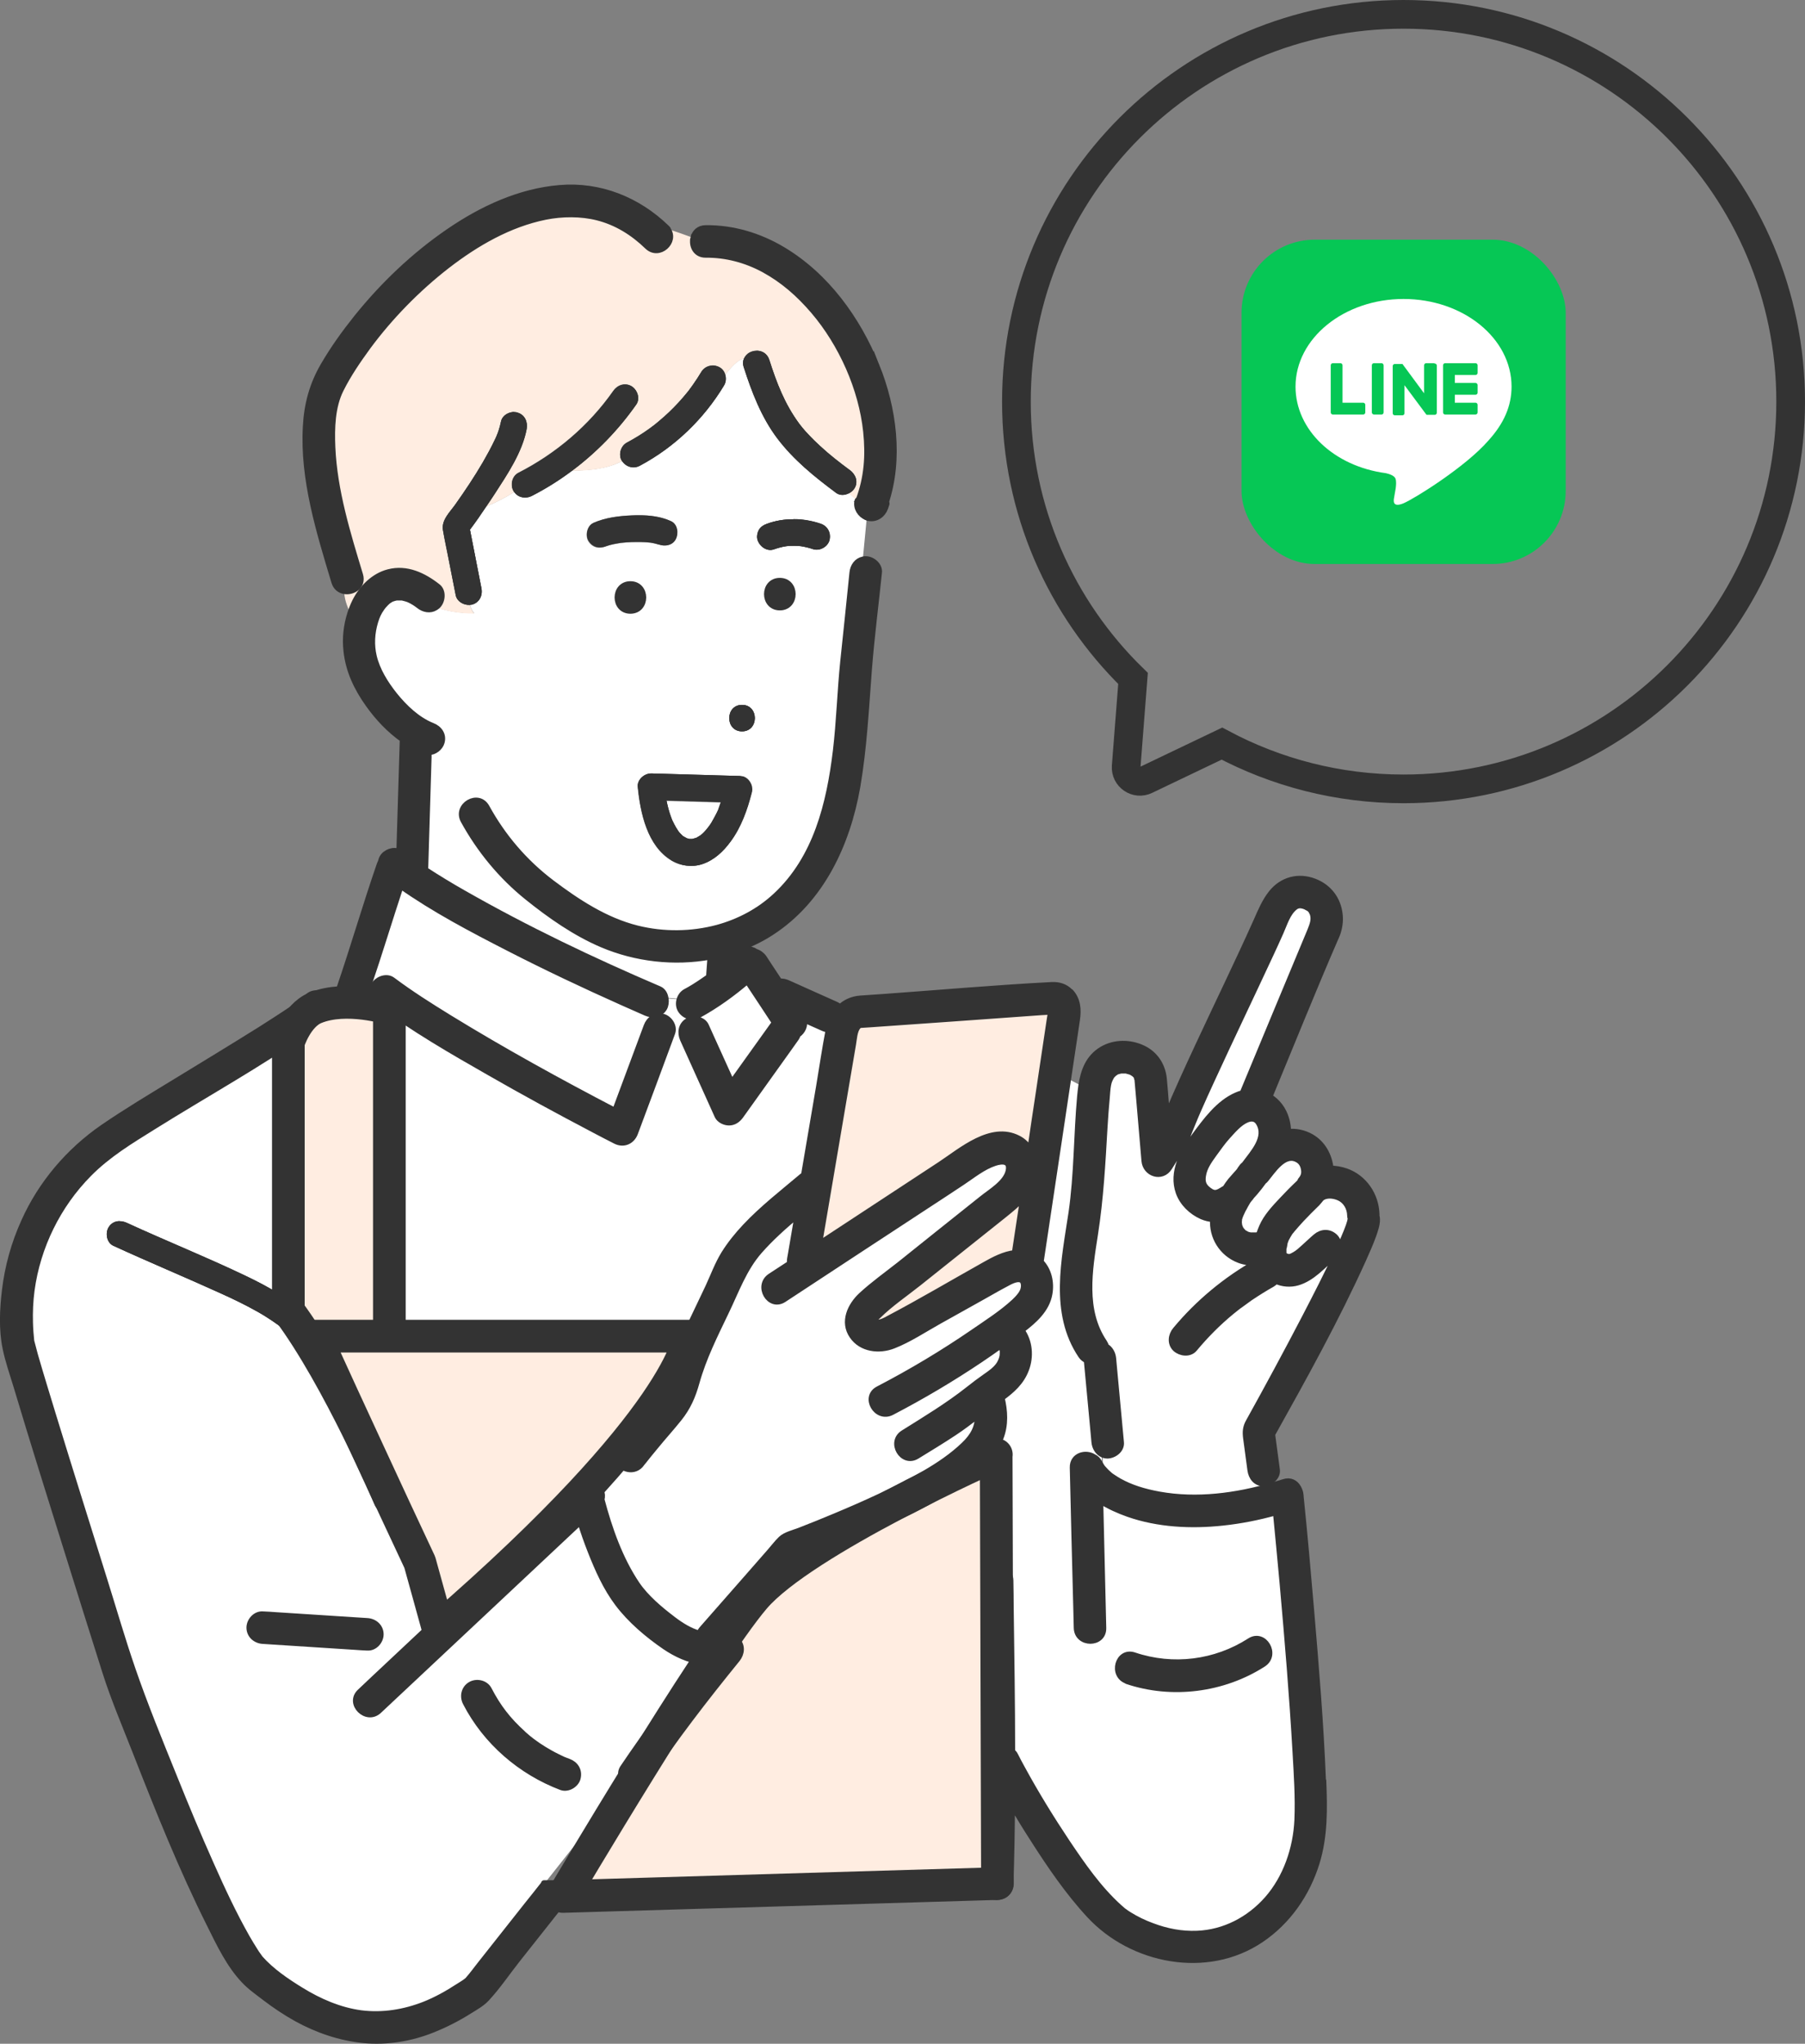 <?xml version="1.0" encoding="UTF-8"?> <svg xmlns="http://www.w3.org/2000/svg" id="_レイヤー_2" data-name="レイヤー 2" viewBox="0 0 113.3 128.24"><rect x="0" y="0" width="113.3" height="128.24" fill="#808080" stroke="none"/><defs><style> .cls-1 { fill: #2e2e2e; } .cls-1, .cls-2, .cls-3, .cls-4, .cls-5, .cls-6 { stroke-width: 0px; } .cls-7 { fill: none; stroke-width: 1.8px; } .cls-7, .cls-8 { stroke-miterlimit: 10; } .cls-7, .cls-8, .cls-9, .cls-10, .cls-11 { stroke: #333; } .cls-2, .cls-9 { fill: #ffede1; } .cls-3 { fill: #06c755; } .cls-8, .cls-4, .cls-10, .cls-11 { fill: #333; } .cls-8, .cls-11 { stroke-width: .38px; } .cls-5 { fill: #fff; } .cls-9 { stroke-width: 2.05px; } .cls-9, .cls-10, .cls-11 { stroke-linecap: round; stroke-linejoin: round; } .cls-10 { stroke-width: .51px; } .cls-6 { fill: #7ac6d6; } </style></defs><g id="about_img_01"><path class="cls-6" d="m80.88,78.87s.02,0,.04,0c0,0-.02,0-.04,0,0,0,0,0,0,0,0,0,0,0,0,0Z"></path><polygon class="cls-6" points="80.63 78.77 80.63 78.76 80.63 78.76 80.63 78.77"></polygon><path class="cls-6" d="m80.66,78.78s.04.03.03.01c0,0-.02-.01-.03-.02,0,0,0,0,0,0Z"></path><path class="cls-6" d="m80.62,78.75s0,0-.01,0c0,0,0,0,.02.01,0,0,0,0,0,0,0,0,0,0,0,0Z"></path><path class="cls-5" d="m41.84,50.23c.04.17.07.35.12.52.05.2.12.4.19.59.02.04.03.08.05.13t0,0c.04.08.08.16.12.24.07.14.15.28.24.41.01.02.03.04.04.06.04.04.07.09.11.13.05.05.1.1.15.15,0,0,0,0,.01,0,.02,0,.05.04.07.06.07.04.16.09.19.11,0,0,0,0,.02,0,.04.01.09.02.13.04,0,0,0,0,0,0,.04,0,.08,0,.12,0,.01,0,.05,0,.08,0,.02,0,.05,0,.07-.02.04-.01.09-.04.14-.04,0,0,0,0,.01,0,.02-.01.18-.1.27-.16,0,0,0,0,0,0,.02-.02.05-.04.08-.06.05-.05.1-.09.15-.14.09-.09.17-.19.25-.29.02-.03.07-.1.09-.12.05-.07.09-.14.14-.21.1-.16.2-.33.28-.51.04-.09.09-.18.13-.27,0,0,.02-.05.03-.07.01-.03.03-.07.03-.08.04-.11.08-.23.12-.34-1.14-.03-2.28-.07-3.42-.1Z"></path><path class="cls-6" d="m69.76,67.47c-.06.07-.02.03,0,0h0Z"></path><path class="cls-6" d="m80.63,78.76s0,0,0,0c0,0,.02,0,.02.01,0,0-.02-.02-.03-.03,0,0,0,0,0,0,0,0,0,0,0,0Z"></path><path class="cls-6" d="m80.54,78.26s0,.01,0,.02c0-.01.01-.03.02-.05,0-.04-.02-.05-.02.03Z"></path><path class="cls-6" d="m80.53,78.3s0-.01,0-.02c0,0,0,0,0,0,0,0,0,.01,0,.02Z"></path><path class="cls-6" d="m80.93,78.87c.08,0,.05,0,0,0,0,0-.01,0-.02,0,0,0,.01,0,.01,0Z"></path><path class="cls-6" d="m65.97,63.39s0,0,0,0c.04-.1-.06,0,0,0Z"></path><path class="cls-6" d="m42.92,52.51s.03.03.01,0c0,0-.01,0-.02-.01,0,0,0,0,0,0Z"></path><path class="cls-6" d="m44.01,52.39s-.03.02-.06.04c.03-.02.06-.04.06-.04Z"></path><path class="cls-6" d="m42.85,52.46s.02.02.06.05c-.02-.02-.04-.03-.05-.05,0,0,0,0,0,0Z"></path><path class="cls-6" d="m71.37,67.66s0,0,0,0c0-.02,0-.04,0,0Z"></path><path class="cls-6" d="m40.87,34.04s-.01,0-.02,0c0,0,.02,0,.02,0Z"></path><path class="cls-6" d="m40.77,34.02s-.03,0,0,0h0Z"></path><path class="cls-2" d="m64.22,75.13c-.35.41-.78.76-1.21,1.09-1.79,1.43-3.58,2.86-5.38,4.29-.84.67-1.76,1.29-2.52,2.04-.15.15-.36.29-.18.4.23.14.65-.11.85-.22,2.03-1.07,4.02-2.24,6.02-3.37.58-.33,1.23-.67,1.89-.74.18-1.17.35-2.34.53-3.5Z"></path><path class="cls-2" d="m64.67,72.19c.17-1.12.34-2.24.5-3.36.23-1.56.47-3.12.7-4.68.03-.17.05-.34.08-.51,0-.01,0-.03,0-.04,0,.04-.01-.04,0-.1-.2.02-.4.03-.6.04-3.57.25-7.14.5-10.71.76-.2.01-.41.03-.61.04-.02,0-.03,0-.05,0,0,0-.07.04-.14.11-.23.27-.25.78-.3,1.12-.27,1.61-.55,3.21-.82,4.82-.44,2.57-.87,5.14-1.31,7.71,2.54-1.67,5.08-3.33,7.62-5,1.33-.87,3.18-2.49,4.87-1.64.34.17.59.43.77.74Z"></path><path class="cls-6" d="m70.1,67.21s-.05.03,0,0h0Z"></path><path class="cls-6" d="m72.82,70.97s.05-.1.08-.13c0,0,0,0,0,0,0,0,0-.01,0-.02-.06,0-.36.15-.09.15Z"></path><path class="cls-6" d="m80.69,77.74s.03-.1,0,0c0,0,0,0,0,0Z"></path><path class="cls-6" d="m77.92,77.17s0,0,.01.01c0,0,0,0,0,0,0,0,0,0,0,0Z"></path><path class="cls-6" d="m80.67,77.76s-.01.02-.01.02c0,0,0,0,.01-.02Z"></path><path class="cls-6" d="m80.53,78.49s0-.01,0-.02c0,0,0,.01,0,.02Z"></path><path class="cls-5" d="m84.77,76.4c-.02-.06-.03-.13-.03-.2-.01-.45-.27-.91-.69-1.1-.35-.15-.83-.21-1.13.04-.08.1-.16.2-.25.3,0,0-.01.01-.02.02-.33.32-.65.64-.97.98-.21.22-.42.45-.61.69-.03.03-.06.07-.08.1-.02.02-.02.03-.03.03-.02.03-.03.06-.04.07-.07.11-.14.22-.19.33,0,0-.02.05-.04.09-.02.05-.04.11-.06.16-.02.08-.03.23-.06.32,0,.01,0,.03-.02.05,0,.03,0,.06,0,.08,0,.05,0,.1,0,.15,0,.02,0,.04,0,.05,0,.02.01.06.02.1,0,0,.01.02.03.03,0,0,.01.02.02.03,0,0,0,0,.01.01.02,0,.05.03.06.05,0,0,.01,0,.01,0,0,0,.02.01.04.02.04,0,.09.02.13.04h.02s.03,0,.06,0c.04-.01.09-.03.12-.04.03-.02.07-.03.1-.05.09-.05.17-.1.25-.15.02-.01.12-.09.14-.11.02-.01.03-.02.04-.03.04-.03.07-.06.1-.09.06-.05.12-.1.18-.16.24-.22.47-.45.72-.65.36-.3.82-.33,1.18,0,.31.28.34.9,0,1.18-.74.61-1.38,1.41-2.33,1.69-.45.13-.93.09-1.36-.1-.06.07-.13.14-.22.19-.49.27-.96.56-1.42.88-.22.15-.45.31-.66.48-.04.03-.07.06-.11.08-.01,0-.08.07-.09.07-.1.08-.2.16-.3.24-.84.7-1.61,1.48-2.32,2.32-.3.36-.87.28-1.18,0-.35-.32-.28-.84,0-1.18,1.43-1.71,3.17-3.16,5.11-4.25-.38.03-.75,0-1.12-.14-1.07-.41-1.72-1.47-1.63-2.57-.24-.01-.47-.07-.71-.17-.65-.29-1.21-.83-1.45-1.5-.46-1.28.26-2.53.99-3.53.7-.96,1.52-2.08,2.64-2.56.13-.05.25-.09.38-.13.72-1.74,1.45-3.48,2.17-5.22.69-1.66,1.38-3.33,2.08-4.99.16-.39.27-.7.15-1.07,0,.01-.06-.12-.09-.18-.02-.02-.07-.08-.08-.09-.03-.03-.04-.03-.03-.03-.01,0-.03-.02-.05-.03.02.01-.22-.11-.16-.09-.28-.12-.5-.14-.7.01-.48.37-.67,1.06-.91,1.59-.2.45-.41.9-.61,1.34-1.24,2.67-2.52,5.33-3.75,8.01-.28.61-.56,1.22-.83,1.84-.06.14-.12.28-.18.42-.02.04-.1.24-.12.29-.08.19-.16.39-.24.59-.15.38-.29.73-.51,1.08-.25.4-.5.79-.75,1.19-.46.73-1.48.39-1.55-.42-.11-1.29-.22-2.57-.33-3.86-.04-.42-.06-.83-.11-1.25,0-.02-.01-.05-.02-.09,0,0-.03-.08-.05-.12,0-.02-.01-.02-.02-.03,0,0-.01,0-.02-.02-.02-.02-.08-.07-.11-.1-.04-.02-.11-.07-.13-.08-.03-.02-.05-.03-.08-.04-.06-.02-.12-.04-.18-.05-.04-.01-.08-.02-.12-.03-.07,0-.15,0-.22,0-.03,0-.05,0-.08,0,0,0,0,0,0,0-.07.02-.13.03-.2.05-.01,0-.03,0-.04.01-.03.01-.05.02-.08.04-.03.02-.12.09-.13.09-.04.04-.08.07-.12.12,0,0,0,0-.01.01-.02.03-.04.06-.06.1-.09.18-.13.24-.18.5-.04.22-.06.52-.08.79-.06.62-.1,1.23-.14,1.85-.13,2.26-.25,4.48-.6,6.72-.35,2.24-.78,4.76.57,6.77.06.09.1.18.12.27.26.14.42.44.45.74.02.22.04.44.06.66.14,1.54.29,3.08.43,4.61.04.46-.42.81-.83.83-.11,0-.22-.02-.31-.06v.84c.08.1.16.19.26.28.07.06.13.12.2.18,0,0,.01.01.02.02.03.02.07.05.1.07.15.1.3.2.46.29.75.42,1.59.67,2.51.84,2.37.44,4.84.11,7.14-.57l-.06-.35c-.15.11-.33.18-.5.18-.49,0-.77-.39-.83-.83-.09-.67-.18-1.34-.27-2.01-.05-.38-.03-.67.16-1.01,1.21-2.18,2.4-4.37,3.55-6.59.7-1.35,1.4-2.71,2.04-4.09.13-.27.25-.54.37-.81.02-.05.06-.14.06-.14.01-.03.03-.06.04-.1.04-.11.09-.21.13-.32.06-.17.13-.35.18-.52.01-.05.02-.1.03-.15,0,0,0,0,0,0,0-.02,0-.03,0-.05Z"></path><path class="cls-5" d="m37.71,94.06c.48,1.86,1.15,3.75,2.22,5.33.57.84,1.45,1.59,2.28,2.21.5.38,1.06.74,1.65.89.04-.11.1-.21.18-.3.89-1.01,1.78-2.03,2.67-3.04.52-.59,1.03-1.18,1.55-1.77.24-.27.47-.58.73-.83.27-.26.81-.38,1.15-.52.75-.29,1.49-.59,2.23-.9,1.83-.77,3.88-1.68,5.68-2.72.86-.5,1.7-1.06,2.42-1.76.6-.58.89-1.14.87-1.86-.49.37-.98.75-1.5,1.09-.76.51-1.55.98-2.33,1.46-.91.57-1.75-.87-.84-1.44,1.4-.86,2.8-1.71,4.09-2.74.35-.28.7-.54,1.07-.8.28-.2.59-.41.8-.69.15-.2.26-.52.27-.71,0-.2.02-.21-.04-.38-.02-.07-.06-.12-.1-.17-.41.29-.83.58-1.25.87-1.79,1.21-3.66,2.31-5.58,3.31-.95.49-1.79-.94-.84-1.44,2.06-1.07,4.05-2.26,5.96-3.57.87-.6,1.8-1.19,2.58-1.91.25-.23.54-.54.59-.86.04-.22,0-.48-.18-.54-.3-.11-.73.15-.99.29-.48.25-.94.53-1.42.79-.91.51-1.83,1.02-2.74,1.53-.93.52-1.86,1.14-2.85,1.53-.89.35-2.01.23-2.58-.61-.6-.88-.14-1.9.57-2.54.76-.7,1.62-1.31,2.43-1.95,1.71-1.36,3.41-2.72,5.12-4.09.56-.44,1.53-1,1.69-1.75.15-.68-.37-.68-.87-.52-.73.24-1.37.77-2.01,1.19-.74.49-1.48.97-2.22,1.46-3,1.97-6.02,3.93-9.01,5.91-.9.59-1.73-.85-.84-1.44.41-.27.83-.54,1.24-.81-.01-.11-.01-.22,0-.32.01-.07.03-.15.04-.22.14-.84.29-1.68.43-2.52-.85.71-1.68,1.45-2.41,2.28-.98,1.12-1.46,2.5-2.1,3.83-.69,1.44-1.41,2.87-1.84,4.41-.24.86-.54,1.56-1.1,2.26-.48.6-.99,1.16-1.48,1.76-.27.33-.54.67-.81,1,0,0,0,.01-.02.02,0,.01-.02.03-.03.04-.44.65-1.35.36-1.54-.19l-1.41,1.5c.31.2.51.57.39.93Z"></path><path class="cls-5" d="m20.49,63.74c-.28.35-.71.6-1.07.85-3.14,2.2-6.52,4.07-9.78,6.1-1.43.89-2.87,1.76-4.06,2.97-1.94,1.97-3.22,4.56-3.59,7.3-.09.68-.12,1.37-.1,2.05,0,.38.04.76.08,1.14,0,0,0,0,0,0,.09.29.15.58.23.87.35,1.22.73,2.44,1.1,3.66,1.07,3.5,2.16,6.98,3.26,10.47.58,1.85,1.12,3.72,1.75,5.55.79,2.3,1.72,4.56,2.63,6.81.76,1.89,1.46,3.57,2.28,5.41.7,1.57,1.42,3.15,2.28,4.65.16.27.32.54.49.81.08.12.16.25.25.37.03.05.07.09.1.14,0,0,0,0,0,0,.71.8,1.64,1.44,2.55,1.99,1.15.71,2.43,1.27,3.78,1.45,1.36.18,2.72-.05,3.99-.55.73-.29,1.43-.68,2.09-1.11.2-.13.44-.26.62-.42.02-.02.03-.04.05-.06.24-.28.47-.59.7-.88.98-1.24,1.96-2.48,2.94-3.72.37-.47.74-.94,1.12-1.41h-.36.36c1.24-1.56,2.47-3.13,3.71-4.69.16-.2.43-.26.68-.23l.68-1.31c-.28-.25-.39-.72-.17-1.05,1.54-2.3,3.21-4.51,4.94-6.67-.82-.11-1.61-.47-2.3-.94-1.08-.74-2.18-1.65-2.96-2.71-.74-.99-1.25-2.13-1.7-3.27-.24-.61-.46-1.23-.65-1.86-.2.19-.39.37-.59.55-2.47,2.32-4.94,4.63-7.41,6.95-1.55,1.45-3.1,2.91-4.65,4.36-.78.73-1.96-.44-1.18-1.18.57-.53,1.14-1.07,1.7-1.6,2.47-2.32,4.94-4.63,7.41-6.95,1.45-1.37,2.91-2.73,4.36-4.1.13-.28.42-.46.73-.49.2-.03.4.02.56.13l1.41-1.5c-.07-.19-.05-.42.1-.65.39-.58.87-1.11,1.32-1.65.49-.6,1.06-1.15,1.48-1.8.42-.66.53-1.5.79-2.24.56-1.57,1.33-3.05,2.04-4.55.32-.69.58-1.41.98-2.06.38-.61.84-1.18,1.33-1.7,1.1-1.16,2.37-2.15,3.59-3.18.03-.03.07-.05.1-.07.32-1.86.63-3.72.95-5.58.2-1.18.37-2.38.6-3.55-.13,0-.26-.05-.39-.11-.4-.18-.79-.35-1.19-.53.11.35-.07.76-.37.96-.02.07-.05.14-.09.2-.15.21-.29.41-.44.62-1.02,1.43-2.04,2.85-3.06,4.28-.18.24-.4.41-.72.41-.27,0-.6-.15-.72-.41-.09-.2-.18-.4-.27-.6-.63-1.41-1.27-2.81-1.9-4.21-.19-.41-.12-.89.3-1.14.36-.21.95-.11,1.14.3.09.2.18.4.27.6.45.99.9,1.99,1.35,2.98.87-1.22,1.75-2.44,2.62-3.66.03-.04.06-.07.09-.11,0,0,0,0,0-.01-.58-.87-1.15-1.74-1.73-2.62-.94.8-1.96,1.54-3.04,2.13-.41.22-.89.09-1.14-.3-.13-.19-.14-.44-.07-.66l-.88-.07c.03.2,0,.42-.09.58-.25.42-.73.48-1.14.3-.49-.21-.98-.43-1.47-.65-2.42-1.08-4.81-2.21-7.17-3.42-2.31-1.18-4.64-2.4-6.76-3.9-.71,2.13-1.36,4.27-2.07,6.39l.33.17c.01-.1.05-.2.11-.31.21-.36.78-.57,1.14-.3,1.14.85,2.35,1.62,3.57,2.37,3.39,2.08,6.88,4,10.41,5.84.66-1.77,1.32-3.55,1.98-5.32.16-.42.56-.71,1.02-.58.41.11.74.6.58,1.02-.78,2.09-1.56,4.18-2.33,6.27-.19.52-.71.76-1.22.5-.45-.23-.9-.47-1.35-.7-2.2-1.16-4.39-2.36-6.56-3.59-2.37-1.35-4.76-2.73-6.95-4.36-.27-.2-.45-.51-.4-.83l-.33-.17c-.05.15-.1.29-.15.44-.15.43-.57.71-1.02.58-.29-.08-.52-.34-.59-.63l-.61.55c.09.29,0,.6-.2.85Zm9.06,41.98c.37-.22.93-.1,1.14.3.58,1.12,1.2,1.93,2.14,2.77.12.1.23.21.35.3.05.04.09.07.14.11.01,0,.13.1.13.1.24.18.49.34.74.5.25.15.51.3.78.43.14.07.28.13.42.2.02,0,.03.01.03.01.01,0,.03.01.04.02.08.03.16.06.24.09.44.17.69.55.58,1.02-.09.41-.62.74-1.02.58-2.56-.97-4.74-2.84-6-5.29-.21-.4-.11-.9.3-1.14Zm-6.49-2.33c-.28-.02-.55-.04-.83-.05-1.91-.12-3.82-.25-5.74-.37-.45-.03-.83-.36-.83-.83,0-.43.38-.86.83-.83.28.02.55.04.83.05,1.91.12,3.82.25,5.74.37.45.03.83.36.83.83,0,.43-.38.86-.83.83Zm-.71-17.1c.91,1.66,1.58,3.44,2.25,5.2.96,2.53,1.9,5.07,2.9,7.59.17.42-.18.91-.58,1.02-.47.13-.86-.16-1.02-.58-1.09-2.72-2.09-5.47-3.14-8.21-.62-1.61-1.21-3.14-2.11-4.65-.17-.29-.36-.58-.56-.86-.05-.08-.11-.15-.17-.23,0,0,0,0,0-.01-.02-.03-.05-.06-.07-.09-.12-.15-.24-.29-.37-.44-.5-.58-1.04-1.12-1.64-1.61-.04-.03-.15-.12-.18-.14-.03-.02-.13-.1-.16-.12-.14-.1-.29-.2-.43-.3-.31-.21-.63-.4-.96-.59-.72-.41-1.47-.77-2.23-1.11-2.25-1.02-4.53-1.97-6.77-3-.41-.19-.51-.78-.3-1.14.24-.41.73-.49,1.14-.3,2.48,1.14,5.03,2.16,7.49,3.34,1.45.69,2.83,1.49,4.03,2.57,1.15,1.04,2.13,2.29,2.88,3.65Z"></path><path class="cls-5" d="m61.72,99.17c-.02-1.07,1.65-1.07,1.66,0,0,.56.02,1.13.02,1.69.04,3.01.08,6.03.09,9.05.07.06.14.14.2.25.14.28.29.55.44.83.87,1.58,1.81,3.13,2.81,4.62.96,1.44,1.97,2.89,3.26,4.06.07.07.15.13.23.2.02.02.05.04.08.06.1.08.21.15.32.22.45.28.94.52,1.44.7.92.34,1.86.52,2.84.49,1.69-.07,3.26-.88,4.4-2.17,1.18-1.34,1.82-3.18,1.89-4.98.06-1.42-.04-2.86-.12-4.28-.19-3.49-.49-6.98-.8-10.46-.14-1.52-.28-3.04-.43-4.56-1.1.3-2.22.52-3.36.65-1.96.21-4.05.11-5.92-.55-.59-.2-1.2-.47-1.75-.83.06,2.66.13,5.33.19,7.99.03,1.07-1.64,1.07-1.66,0-.01-.41-.02-.83-.03-1.24-.07-2.94-.14-5.88-.22-8.82-.02-.76.82-.98,1.31-.66.14.06.27.18.36.36.03.07.07.13.11.19.01.02.06.08.08.12,0,0,0,0,0,0v-.84c-.3-.13-.49-.45-.52-.78-.02-.22-.04-.44-.06-.66-.14-1.49-.28-2.99-.42-4.48-.13-.06-.26-.16-.36-.3-1.79-2.67-1.03-5.99-.6-8.95.36-2.42.32-4.87.54-7.3.02-.23.05-.46.08-.69l-.84-.44c-.14.91-.27,1.82-.41,2.74-.44,2.93-.88,5.86-1.32,8.79.5.51.68,1.28.55,2-.17.99-.96,1.68-1.72,2.26-.01,0-.02.02-.03.03.51.7.59,1.64.28,2.46-.3.79-.88,1.3-1.53,1.78.2.83.25,1.71-.07,2.51-.3.77-.84,1.41-1.47,1.94-1.98,1.71-4.39,2.81-6.76,3.86-1.48.65-2.97,1.27-4.48,1.85-.17.2-.35.4-.52.59-1.21,1.38-2.43,2.76-3.64,4.15.08.06.15.13.2.21.05.03.1.07.14.11.34.34.28.83,0,1.18-2.02,2.47-3.97,5.01-5.74,7.66-.25.37-.73.54-1.14.3-.04-.03-.09-.06-.12-.09l-.68,1.31c.19.03.37.11.5.23.34.34.28.82,0,1.18-.14.18-.28.36-.42.54-.79.99-1.57,1.98-2.36,2.98h25.45c.05-1.57.07-3.15.08-4.72.03-4.76,0-9.53-.08-14.29Zm9.46,4.71c2.43.82,5.1.49,7.26-.9.9-.58,1.74.86.84,1.44-2.5,1.61-5.72,2.02-8.55,1.07-1.01-.34-.58-1.95.44-1.6Z"></path><path class="cls-5" d="m26.29,37.97c-.19-.15-.4-.28-.62-.38-.04-.02-.1-.04-.2-.07-.04-.01-.23-.05-.23-.06-.08,0-.16,0-.25,0,0,0-.06,0-.09,0-.02,0-.03,0-.03,0-.08.02-.17.04-.25.07,0,0,0,0-.01,0-.03.02-.07.03-.1.05-.03.02-.14.09-.17.11-.02.02-.1.09-.12.11-.13.13-.22.24-.26.3-.22.34-.31.52-.42.87-.22.72-.25,1.47-.09,2.19.2.88.71,1.71,1.3,2.43.63.79,1.43,1.56,2.38,1.93.42.17.71.55.58,1.02-.09.34-.46.63-.82.62,0,.11,0,.21,0,.32-.07,2.32-.14,4.64-.21,6.97,0,.03,0,.06-.01.1.78.51,1.59,1,2.4,1.46,3.96,2.26,8.11,4.24,12.3,6.03.22.1.35.32.39.56l.88.07c.06-.2.19-.38.37-.48.37-.2.73-.44,1.09-.67.13-.09.26-.18.39-.27,0,0,0-.01,0-.02.03-.42.06-.84.09-1.26-2.28.42-4.69.15-6.81-.76-1.69-.72-3.26-1.82-4.69-2.97-1.64-1.32-2.98-2.96-4-4.8-.52-.94.92-1.78,1.44-.84,1.02,1.86,2.39,3.46,4.08,4.74,1.62,1.23,3.37,2.38,5.36,2.87,1.68.42,3.45.39,5.05-.04,1.36-.37,2.62-1.04,3.67-2.01,2.54-2.36,3.38-5.78,3.77-9.1.22-1.86.27-3.73.46-5.59.19-1.86.38-3.73.58-5.59.04-.4.28-.74.67-.82l.26-2.7c-.36-.14-.63-.56-.53-.94-.21-.14-.41-.31-.61-.49-.25.13-.56.14-.78-.02-1.37-1.01-2.69-2.08-3.72-3.45-.99-1.32-1.59-2.89-2.09-4.45-.06-.2-.05-.38.01-.53-.42.11-.79.54-1.17,1.01.07.22.05.47-.07.67-1.27,2.11-3.1,3.87-5.27,5.03-.4.22-.86.1-1.12-.27-.95.5-2.07.6-3.19.61-.79.58-1.62,1.11-2.5,1.56-.38.19-.84.11-1.09-.23-.58.37-1.17.67-1.8.93-.33.48-.66.95-1,1.42.24,1.23.48,2.45.72,3.68.09.44-.12.9-.58,1.02-.05.01-.1.02-.15.02.06.19.14.38.28.55-.84,0-1.68-.11-2.45-.41-.32.2-.72.12-1.02-.12Zm13.27.35c-1.07,0-1.07-1.66,0-1.66s1.07,1.66,0,1.66Zm9.38-.21c-1.07,0-1.07-1.66,0-1.66s1.07,1.66,0,1.66Zm-1.31-4.86c.11-.2.29-.31.5-.38,1.07-.39,2.27-.37,3.35-.01.44.15.69.56.58,1.02-.1.42-.61.72-1.02.58-.25-.08-.51-.14-.77-.19-.3-.03-.61-.03-.91,0-.26.04-.52.11-.78.2-.44.16-.89-.18-1.02-.58-.06-.2-.02-.46.08-.64Zm-1.06,10.98c1.07,0,1.07,1.66,0,1.66s-1.07-1.66,0-1.66Zm-.21,4.47c.06,0,.12.01.18.02.01,0,.03,0,.04,0,.25.06.43.24.53.46,0,.02.01.03.02.05,0,.03.02.05.03.08.01.03.02.07.02.11,0,0,0,.02,0,.03,0,.03.01.06.01.09,0,.07,0,.15-.03.22,0,0,0,0,0,0-.27,1.06-.66,2.16-1.32,3.05-.46.63-1.03,1.17-1.78,1.42-.63.21-1.35.11-1.92-.23-1.53-.92-1.95-2.99-2.12-4.62-.04-.44.41-.84.83-.83.23,0,.46.01.69.02,1.6.05,3.21.09,4.81.14Zm-9.12-15.89c.75-.33,1.58-.44,2.4-.47.83-.04,1.7.01,2.46.36.42.19.49.77.3,1.14-.21.39-.67.46-1.05.33,0,0,0,0-.03,0-.03,0-.06-.02-.09-.03-.07-.02-.14-.04-.2-.05-.07-.02-.14-.03-.22-.04-.03,0-.07,0-.1-.01-.35-.03-.71-.04-1.07-.02-.19,0-.38.02-.57.04-.04,0-.07,0-.11.01-.08.01-.15.02-.23.04-.16.03-.31.06-.47.1-.06.02-.13.04-.19.06-.07.02-.28.11,0,0-.43.19-.87.12-1.14-.3-.22-.35-.1-.96.3-1.14Z"></path><path class="cls-2" d="m24.37,35.88c1.15-.3,2.22.21,3.1.91.35.28.29.89,0,1.18-.05.05-.1.09-.16.12.77.29,1.61.41,2.45.41-.13-.18-.22-.36-.28-.55-.38.03-.8-.21-.88-.6-.14-.71-.28-1.42-.42-2.13-.13-.65-.27-1.3-.38-1.95-.11-.64.43-1.12.77-1.61.61-.86,1.2-1.74,1.73-2.65.27-.46.53-.94.76-1.43.04-.08.07-.16.11-.24,0,0,0-.02.01-.03.04-.1.08-.19.11-.29.06-.18.11-.37.15-.56.08-.44.62-.69,1.02-.58.46.13.66.58.58,1.02-.27,1.46-1.22,2.86-2.01,4.08-.18.28-.37.55-.55.82.62-.26,1.22-.55,1.8-.93-.02-.02-.03-.04-.05-.07-.22-.37-.1-.93.3-1.14,2.37-1.21,4.44-2.97,5.96-5.14.26-.37.72-.54,1.14-.3.36.21.56.77.3,1.14-1.13,1.6-2.5,3.02-4.06,4.18,1.13,0,2.24-.11,3.19-.61,0,0-.01-.02-.02-.02-.24-.37-.09-.93.3-1.14.5-.27.99-.57,1.46-.91.05-.04.11-.08.16-.12,0,0,.09-.07.12-.09.09-.07.19-.15.28-.23.21-.18.42-.37.63-.56.41-.39.8-.82,1.16-1.26,0,0,.06-.07.08-.1.02-.03.08-.1.08-.11.08-.11.16-.21.23-.32.17-.24.33-.49.48-.74.24-.4.74-.51,1.14-.3.18.1.31.27.37.47.38-.47.75-.9,1.17-1.01.05-.11.12-.21.22-.29,0-.03,0-.07,0-.1,0,.04,0,.07,0,.1.41-.33,1.16-.29,1.37.38.46,1.44.96,2.75,1.87,3.99.04.05.12.16.23.29.11.13.22.26.34.38.24.26.49.51.76.75.59.54,1.21,1.02,1.85,1.5.36.27.55.72.3,1.14-.08.13-.21.25-.36.32.19.19.4.35.61.49,0-.02,0-.04.01-.05.52-1.42.62-2.79.47-4.32-.28-2.67-1.53-5.49-3.31-7.57-.91-1.06-1.9-1.93-3.11-2.59-1.13-.62-2.37-.95-3.65-.93-.63,0-.89-.57-.77-1.05-.53-.19-1.06-.39-1.6-.55.56.75-.54,1.77-1.27,1.06-.91-.88-1.95-1.52-3.14-1.82-1.04-.27-2.23-.26-3.27-.04-2.27.46-4.33,1.64-6.16,3.06-1.87,1.44-3.59,3.21-4.98,5.09-.63.85-1.23,1.74-1.7,2.68-.55,1.09-.58,2.44-.53,3.63.12,2.74.95,5.41,1.74,8.02.21.7-.46,1.12-1.02,1,.01.5.17.96.39,1.4.08-.26.18-.51.3-.75.41-.85,1.15-1.6,2.09-1.84Z"></path><path class="cls-5" d="m76.84,74.57s.05-.03.08-.04c.1-.16.21-.32.34-.48.11-.14.24-.27.36-.41.07-.08.13-.15.2-.23,0,0,0,0,0-.01.04-.05.08-.11.11-.16.06-.09.13-.16.21-.22,0,0,0,0,0-.01.52-.71,1.43-1.66.88-2.58-.17-.29-.45-.35-.8-.19-.45.2-.85.67-1.17,1.03-.31.35-.56.72-.85,1.1-.3.41-.61.84-.69,1.35-.07.43.03.68.37.93.36.27.53.19.95-.08Z"></path><path class="cls-6" d="m77.94,77.18c.05.08.05.06.03.03-.01-.01-.02-.02-.03-.03Z"></path><path class="cls-5" d="m81.5,74.26c.05-.05.09-.1.13-.14.01-.01.02-.03.03-.04.16-.2.25-.38.22-.64-.04-.34-.2-.59-.51-.72-.79-.33-1.48.78-1.91,1.3-.04.05-.08.09-.13.12-.17.24-.35.47-.54.69-.06.07-.12.13-.18.2-.05.06-.12.18-.19.23,0,0,0,.01-.01.02-.04.05-.07.11-.11.16-.07.12-.14.23-.2.36-.04.08-.08.17-.13.25,0,.02-.08.18-.09.2-.02.06-.05.13-.07.2,0,0-.01.05-.02.09,0-.02-.01.13-.01.16,0,.03.02.13.02.19,0,.02.01.05.02.07,0,.02.01.04.02.06.03.03.08.15.09.17,0,0,0,0,0,0,.01,0,.02.02.03.04.04.04.09.1.1.11.01.01.02.02.04.03.06.03.12.07.18.1.02,0,.03.01.05.02.05.02.11.03.16.04.01,0,.03,0,.04,0,0,0,0,0,.02,0,.08,0,.16,0,.24,0,.02,0,.03,0,.05,0,.01,0,.02,0,.04,0,.05-.02.11-.03.16-.04.05-.17.11-.34.19-.5.28-.64.79-1.18,1.26-1.68.33-.35.66-.69,1.01-1.02,0,0,0,0,0,0Z"></path><path class="cls-6" d="m80.96,77.26s.06-.08.06-.08c-.01,0-.04.04-.06.08Z"></path><polygon class="cls-6" points="80.88 78.87 80.88 78.87 80.88 78.87 80.88 78.87"></polygon><path class="cls-6" d="m80.82,78.87s.01,0,.03,0c-.02,0-.03,0-.03,0Z"></path><path class="cls-6" d="m80.76,78.84s.03.02.04.02c0,0-.01,0-.04-.02Z"></path><path class="cls-6" d="m80.61,78.73s-.01-.02-.02-.02c0,0,0,0,.02.02Z"></path><path class="cls-6" d="m80.63,78.77c.04.07.02.04,0,0h0Z"></path><path class="cls-6" d="m80.91,78.88s.03,0,0,0h0Z"></path><g><path class="cls-1" d="m77.93,77.17s0,0,0,0c0,0,.02.01.03.03,0-.02-.02-.03-.03-.04Z"></path><path class="cls-4" d="m77.93,77.17s0,0,0,0c0,0,.02.01.03.03,0-.02-.02-.03-.03-.04h0Z"></path></g><g><path class="cls-1" d="m80.69,78.8s-.04-.05-.06-.05c.01.01.02.02.03.03.01,0,.02.02.03.02Z"></path><path class="cls-4" d="m80.63,78.75s.02.02.03.03c.01,0,.02.02.03.02-.01-.02-.04-.05-.06-.05h0Z"></path></g><g><path class="cls-1" d="m80.94,78.86s-.05,0-.06,0c.02,0,.03,0,.04,0,0,0,.01,0,.02,0Z"></path><path class="cls-4" d="m80.93,78.86s-.04,0-.05,0c.02,0,.03,0,.04,0,0,0,.01,0,.02,0,0,0,0,0,0,0h0Z"></path></g><g><path class="cls-1" d="m80.54,78.29s.02-.04.02-.05c0,.02-.01.03-.02.05,0,0,0,0,0,0Z"></path><path class="cls-4" d="m80.56,78.23h0,0Zm0,0s-.01.03-.02.05c0,0,0,0,0,0,.01-.02.02-.04.02-.05h0Z"></path></g><g><polygon class="cls-1" points="80.63 78.76 80.63 78.76 80.63 78.76 80.63 78.76"></polygon><path class="cls-4" d="m80.63,78.76s0,0,0,0t0,0s0,0,0,0h0Zm0,0s0,0,0,0c0,0,0,0,0,0h0Z"></path></g><path class="cls-11" d="m86.4,76.25s0-.03,0-.05c-.03-1.2-.77-2.3-1.91-2.7-.32-.11-.65-.17-.97-.17-.09-.82-.49-1.57-1.22-1.99-.46-.26-.96-.36-1.45-.31,0-.27-.04-.54-.11-.79-.18-.64-.57-1.13-1.06-1.42,1.38-3.33,2.72-6.67,4.15-9.97-.06.14.06-.12.1-.23.14-.39.21-.82.16-1.23-.1-.96-.68-1.72-1.58-2.07-1-.39-2.03-.12-2.7.72-.42.53-.67,1.14-.94,1.75-1.17,2.61-2.43,5.19-3.64,7.79-.68,1.46-1.35,2.92-1.97,4.4,0,.01,0,.02-.01.04-.03-.31-.05-.62-.08-.93-.04-.47-.07-.95-.12-1.42-.09-.83-.55-1.53-1.31-1.89-.8-.38-1.78-.39-2.56.07-.86.51-1.16,1.36-1.3,2.26l.57.3-.57-.3c-.03.23-.06.46-.08.69-.22,2.43-.19,4.89-.54,7.3-.44,2.95-1.2,6.27.6,8.95.1.15.22.24.36.3.14,1.49.28,2.99.42,4.48.02.22.04.44.06.66.03.33.22.65.52.78v-1.82,1.82c.09.04.2.06.31.06.42-.02.88-.37.83-.83-.14-1.54-.29-3.08-.43-4.61-.02-.22-.04-.44-.06-.66-.03-.3-.19-.6-.45-.74-.02-.09-.06-.18-.12-.27-1.35-2.01-.92-4.52-.57-6.77.35-2.24.47-4.46.6-6.72.04-.62.08-1.24.14-1.85.02-.27.04-.57.08-.79.05-.26.09-.32.18-.5.02-.03.04-.07.06-.1,0,0,0,0,.01-.01.04-.04.08-.08.12-.12,0,0,.1-.07.13-.09.02-.02.05-.03.08-.04.01,0,.02,0,.04-.01.07-.02.13-.04.2-.05,0,0,0,0,0,0,.03,0,.05,0,.08,0,.07,0,.15,0,.22,0,.04,0,.08.02.12.03.06.02.12.03.18.05.03.01.06.03.08.04.02.01.09.06.13.08.03.03.09.08.11.1.01,0,.02.02.02.02,0,0,0,.02.02.03.02.05.05.12.05.12,0,.03.02.07.02.09.04.42.07.83.11,1.25.11,1.29.22,2.57.33,3.86.07.81,1.09,1.15,1.55.42.25-.4.5-.79.75-1.19.22-.35.36-.69.51-1.08.08-.2.16-.39.24-.59.02-.05.11-.25.12-.29.06-.14.12-.28.18-.42.27-.62.55-1.23.83-1.84,1.23-2.68,2.51-5.34,3.75-8.01.21-.45.41-.89.61-1.34.24-.53.43-1.22.91-1.59.2-.15.42-.13.7-.01-.06-.02.18.1.16.09.02.02.04.03.05.03,0,0,0,0,.03.03.01.01.06.07.08.09.03.06.09.19.09.18.12.37.01.67-.15,1.07-.7,1.66-1.38,3.33-2.08,4.99-.72,1.74-1.45,3.48-2.17,5.22-.13.03-.25.07-.38.13-1.12.48-1.94,1.61-2.64,2.56-.73,1-1.44,2.25-.99,3.53.24.67.8,1.21,1.45,1.5.24.1.47.16.71.17-.09,1.1.55,2.16,1.63,2.57.37.14.75.18,1.12.14-1.94,1.09-3.69,2.54-5.11,4.25-.28.33-.35.85,0,1.18.31.28.88.36,1.18,0,.7-.84,1.47-1.62,2.32-2.32.1-.08.2-.16.3-.24.01,0,.08-.07.09-.07.04-.03.07-.06.11-.08.22-.16.44-.32.66-.48.46-.31.94-.61,1.42-.88.08-.05.15-.11.22-.19.42.19.91.23,1.36.1.95-.28,1.59-1.08,2.33-1.69.34-.28.31-.89,0-1.18-.36-.33-.82-.3-1.18,0-.25.21-.48.44-.72.65-.06.05-.12.11-.18.16-.03.03-.07.06-.1.09,0,0-.02.02-.04.03-.02.02-.12.09-.14.11-.08.05-.16.11-.25.15-.03.02-.07.03-.1.05-.02,0-.07.02-.12.04.04,0,.07,0,0,0,0,0,0,0-.01,0-.02,0-.03,0-.04,0,0,0,0,0,0,0,0,0,0,0,0,0h-.02s-.09-.03-.13-.04c-.02,0-.03-.02-.04-.02,0,0,0,0-.01,0,0,.02,0,.02-.03-.01,0,0,0,0,0,0,0,0-.02-.01-.02-.02,0,0,0,0,0,0,0,0,0,0,0,0-.01,0-.02-.01-.02-.01,0,0,0,0,.01,0,0,0,0,0,0,0,0,0,0,0,0,0,0,0,0,0,0,0,0,0,0,0-.01-.01,0,0-.01-.02-.02-.03-.01-.02-.02-.03-.03-.03,0-.04-.02-.08-.02-.1,0-.01,0-.03,0-.05,0-.05,0-.1,0-.15,0-.03,0-.06,0-.08,0,0,0,.01,0,.02,0,0,0-.01,0-.02,0,0,0-.01,0-.02,0-.08.03-.07.02-.03.03-.1.04-.24.06-.32.02-.06.04-.11.06-.16.01-.03.03-.08.04-.09.06-.11.12-.23.19-.33,0,0,.02-.04.04-.07,0,0,.01-.02.03-.03.03-.03.06-.07.08-.1.2-.24.4-.46.61-.69.31-.33.64-.66.97-.98,0,0,.01-.01.02-.02.09-.1.17-.2.25-.3.3-.25.78-.2,1.13-.04.43.19.68.65.69,1.1,0,.07.01.14.03.2,0,.02,0,.03,0,.05,0,0,0,0,0,0-.01.05-.02.1-.03.15-.05.18-.11.35-.18.52-.04.11-.08.21-.13.32-.01.03-.03.06-.04.1,0,0-.04.09-.06.14-.12.27-.24.54-.37.81-.64,1.38-1.34,2.74-2.04,4.09-1.15,2.21-2.34,4.41-3.55,6.59-.19.34-.21.63-.16,1.01.09.67.18,1.34.27,2.01.06.45.34.83.83.83.17,0,.35-.07.5-.18l-.24-1.39.24,1.39c.21-.15.36-.39.33-.65-.1-.75-.2-1.5-.3-2.24,2.01-3.6,4.02-7.22,5.72-10.98.22-.5.45-1,.63-1.51.11-.32.24-.67.23-1.01,0-.07-.01-.14-.03-.2Zm-16.64-8.78s-.06.07,0,0h0Zm.34-.26c-.05.03-.04.02,0,0h0Zm1.27.45s0,0,0,0c0-.04,0-.02,0,0Zm1.54,3.19s0,0,0,0c-.03.02-.06.09-.08.13-.27,0,.03-.14.09-.15,0,0,0,.01,0,.02Zm8,8.04s.04.01,0,0h0Zm-.03,0s0,0,0,0c0,0,0,0,0,0,0,0,0,0,0,0Zm-.03,0s-.03,0-.03,0c0,0,.01,0,.03,0Zm-.06,0s-.02,0-.04-.02c.02,0,.04.01.04.02Zm-.16-.09s.04.07,0,0h0Zm-.03-.04s-.02-.02-.02-.02c0,0,0,0,.02.02Zm-2.99-5.08c-.12.14-.24.27-.36.41-.12.15-.23.31-.34.48-.03.01-.05.02-.08.04-.42.27-.59.35-.95.08-.34-.25-.44-.51-.37-.93.08-.52.39-.94.69-1.36.28-.38.54-.76.85-1.1.33-.36.72-.83,1.17-1.03.35-.16.63-.1.8.19.55.92-.36,1.87-.88,2.58,0,0,0,0,0,.01-.08.06-.15.13-.21.22-.04.05-.08.11-.11.16,0,0,0,0,0,.01-.06.08-.13.15-.2.23Zm2.92,4.84s0-.01,0-.02c0,0,0,.01,0,.02Zm.13-.71s0,0,.01-.02c0,.01-.01.02-.01.02Zm.02-.05s0,0,0,0c.03-.1.02-.04,0,0Zm.27-.48s.05-.08.06-.08c0,0-.04.05-.06.08Zm.7-3.18s-.02.03-.03.04c-.04.05-.08.09-.13.14,0,0,0,0,0,0-.35.33-.68.67-1.01,1.02-.48.51-.98,1.04-1.26,1.68-.07.16-.13.33-.19.5-.05.01-.11.03-.16.04-.02,0-.03,0-.04,0-.02,0-.03,0-.05,0-.08,0-.16,0-.24,0,0,0-.01,0-.02,0-.01,0-.03,0-.04,0-.05-.01-.11-.03-.16-.04-.02,0-.03-.01-.05-.02-.06-.03-.12-.07-.18-.1-.01-.01-.02-.02-.04-.03-.01-.01-.06-.07-.1-.11.02.03.02.05-.03-.03,0,0-.01-.01-.01-.01,0,0,0,0,0,0,0,0,0,0,0,0-.01-.02-.06-.13-.09-.17,0-.02-.01-.04-.02-.06,0-.02-.01-.05-.02-.07,0-.05-.02-.16-.02-.19,0-.03.02-.17.01-.16,0-.04.02-.08.02-.09.02-.07.04-.13.07-.2.01-.03.08-.18.09-.2.04-.09.08-.17.13-.25.06-.12.13-.24.2-.36.03-.06.07-.11.11-.16,0,0,0-.01.01-.02.07-.05.13-.17.19-.23.06-.07.12-.13.18-.2.19-.22.37-.45.54-.69.04-.03.09-.07.13-.12.43-.52,1.12-1.63,1.91-1.3.32.13.47.38.51.72.03.26-.05.44-.22.64Z"></path><path class="cls-11" d="m83.04,111.73c-.14-3.56-.44-7.12-.74-10.66-.21-2.39-.41-4.77-.66-7.16,0-.04,0-.08-.01-.12-.01-.14-.06-.27-.12-.39,0,0,0,0,0,0-.01-.02-.02-.05-.04-.07-.16-.28-.48-.47-.89-.33-.23.07-.46.14-.69.21l.29,1.73-.29-1.73c-2.3.67-4.77,1-7.14.57-.93-.17-1.76-.42-2.51-.84-.16-.09-.31-.19-.46-.29-.03-.02-.07-.05-.1-.07,0,0-.01,0-.02-.02-.07-.06-.14-.12-.2-.18-.09-.09-.17-.18-.26-.28v1.9-1.9s0,0,0,0c-.02-.03-.07-.1-.08-.12-.04-.06-.08-.13-.11-.19-.09-.18-.22-.3-.36-.36-.49-.32-1.33-.11-1.31.66.07,2.94.14,5.88.22,8.82.01.41.02.83.03,1.24.03,1.07,1.69,1.07,1.66,0-.06-2.66-.13-5.33-.19-7.99.55.35,1.16.62,1.75.83,1.88.66,3.96.76,5.92.55,1.14-.12,2.26-.34,3.36-.65.15,1.52.29,3.04.43,4.56.31,3.48.6,6.97.8,10.46.08,1.42.18,2.86.12,4.28-.08,1.8-.71,3.64-1.89,4.98-1.14,1.29-2.7,2.1-4.4,2.17-.98.04-1.92-.14-2.84-.49-.5-.18-.99-.42-1.44-.7-.11-.07-.22-.14-.32-.22-.02-.02-.06-.05-.08-.06-.08-.07-.15-.13-.23-.2-1.29-1.17-2.29-2.62-3.26-4.06-1-1.5-1.95-3.04-2.81-4.62-.15-.27-.3-.55-.44-.83-.05-.11-.12-.19-.2-.25,0-3.02-.05-6.03-.09-9.05,0-.56-.01-1.13-.02-1.69-.02-1.07-1.68-1.07-1.66,0,.08,4.76.12,9.53.08,14.29-.01,1.57-.03,3.15-.08,4.72h1.38-1.38s0,.03,0,.05c-.04,1.07,1.63,1.07,1.66,0,.06-1.67.09-3.34.1-5,.43.73.87,1.45,1.33,2.16,1.06,1.66,2.19,3.32,3.53,4.77,2.68,2.9,7.39,3.82,10.76,1.55,1.7-1.14,2.9-2.88,3.5-4.82.52-1.68.49-3.42.42-5.16Z"></path><path class="cls-9" d="m62.53,91.27l.08,26.92-27.28.81s8.94-15.12,12.02-18.73,15.19-9,15.19-9Z"></path><path class="cls-11" d="m67.17,62.23c-.3-.32-.72-.44-1.14-.42-3.49.18-6.97.49-10.45.74-.53.04-1.06.07-1.59.11-.51.04-.95.25-1.28.57-.06-.08-.14-.15-.24-.19-1-.45-2-.89-2.99-1.34-.18-.08-.35-.13-.55-.1l-.68-1.03-.3-.46c-.12-.18-.31-.32-.51-.38-.34-.24-.77-.22-1.09.07-.03.03-.06.05-.09.08v-.02c0-.09-.02-.19-.05-.29.77-.27,1.52-.62,2.21-1.07,3.14-2.04,4.76-5.55,5.39-9.13.42-2.45.54-4.9.73-7.37.16-2.03.42-4.05.63-6.08.05-.45-.42-.83-.83-.83-.06,0-.11,0-.16.02l-.35,3.71.35-3.71c-.39.08-.63.42-.67.82-.19,1.86-.38,3.73-.58,5.59-.19,1.86-.24,3.73-.46,5.59-.4,3.32-1.23,6.74-3.77,9.1-1.04.97-2.31,1.64-3.67,2.01-1.61.43-3.37.46-5.05.04-1.99-.5-3.74-1.65-5.36-2.87-1.69-1.28-3.06-2.88-4.08-4.74-.52-.94-1.95-.1-1.44.84,1.01,1.84,2.36,3.48,4,4.8,1.43,1.15,3,2.25,4.69,2.97,2.12.9,4.53,1.18,6.81.76-.03.42-.06.84-.09,1.26,0,0,0,.01,0,.02-.13.09-.26.18-.39.27-.35.24-.71.47-1.09.67-.18.1-.31.28-.37.48l1.53.11-1.53-.11c-.07.22-.05.47.07.66.25.39.73.52,1.14.3,1.08-.59,2.1-1.33,3.04-2.13.58.87,1.15,1.74,1.73,2.62,0,0,0,0,0,.01-.03.03-.06.07-.09.11-.87,1.22-1.75,2.44-2.62,3.66-.45-.99-.9-1.99-1.35-2.98-.09-.2-.18-.4-.27-.6-.18-.41-.78-.51-1.14-.3-.42.25-.48.73-.3,1.14.63,1.4,1.27,2.81,1.9,4.21.09.2.18.4.27.6.12.26.45.41.72.41.31,0,.54-.17.72-.41,1.02-1.43,2.04-2.85,3.06-4.28.15-.21.29-.41.44-.62.04-.06.07-.13.09-.2.31-.2.49-.6.37-.96.4.18.79.35,1.19.53.13.06.26.1.39.11-.23,1.18-.4,2.37-.6,3.55-.32,1.86-.63,3.72-.95,5.58-.03.02-.07.05-.1.07-1.22,1.03-2.5,2.02-3.59,3.18-.49.52-.95,1.09-1.33,1.7-.4.65-.66,1.37-.98,2.06-.7,1.51-1.48,2.98-2.04,4.55-.26.73-.37,1.58-.79,2.24-.42.65-.99,1.21-1.48,1.8-.44.54-.92,1.07-1.32,1.65-.16.23-.17.46-.1.65l.71-.76-.71.76c.2.55,1.1.84,1.54.19,0-.01.02-.03.03-.04,0-.01.01-.02.02-.02.27-.34.53-.67.81-1,.48-.59,1-1.16,1.48-1.76.56-.7.86-1.4,1.1-2.26.43-1.54,1.15-2.97,1.84-4.41.64-1.32,1.12-2.71,2.1-3.83.73-.83,1.56-1.57,2.41-2.28-.14.84-.29,1.68-.43,2.52-.01.07-.03.15-.04.22-.02.11-.02.22,0,.32-.41.27-.83.54-1.24.81-.89.59-.06,2.03.84,1.44,3-1.98,6.01-3.94,9.01-5.91.74-.48,1.48-.97,2.22-1.46.63-.42,1.28-.95,2.01-1.19.49-.16,1.02-.16.87.52-.17.75-1.14,1.3-1.69,1.75-1.71,1.36-3.41,2.72-5.12,4.09-.81.64-1.67,1.25-2.43,1.95-.7.65-1.17,1.67-.57,2.54.57.84,1.69.96,2.58.61.99-.39,1.92-1.01,2.85-1.53.91-.51,1.83-1.02,2.74-1.53.47-.26.94-.54,1.42-.79.26-.14.69-.4.99-.29.18.06.22.33.18.54-.05.32-.35.63-.59.86-.78.72-1.71,1.31-2.58,1.91-1.91,1.31-3.9,2.5-5.96,3.57-.95.49-.11,1.93.84,1.44,1.92-1,3.78-2.1,5.58-3.31.42-.28.83-.57,1.25-.87.04.05.07.1.1.17.05.17.05.18.04.38,0,.19-.11.5-.27.71-.21.28-.51.49-.8.69-.37.26-.72.52-1.07.8-1.29,1.02-2.7,1.87-4.09,2.74-.91.56-.07,2,.84,1.44.78-.48,1.56-.95,2.33-1.46.52-.34,1.01-.72,1.5-1.09.02.72-.27,1.29-.87,1.86-.72.69-1.56,1.26-2.42,1.76-1.8,1.04-3.84,1.95-5.68,2.72-.74.31-1.48.61-2.23.9-.34.13-.88.26-1.15.52-.26.25-.49.56-.73.83-.52.59-1.03,1.18-1.55,1.77-.89,1.01-1.78,2.03-2.67,3.04-.08.09-.14.19-.18.3-.59-.16-1.15-.51-1.65-.89-.83-.63-1.71-1.37-2.28-2.21-1.07-1.59-1.73-3.48-2.22-5.33.12-.36-.08-.74-.39-.93l-1.68,1.79,1.68-1.79c-.17-.1-.36-.16-.56-.13-.3.03-.59.21-.73.49-1.45,1.37-2.91,2.73-4.36,4.1-2.47,2.32-4.94,4.63-7.41,6.95-.57.53-1.14,1.07-1.7,1.6-.78.73.4,1.91,1.18,1.18,1.55-1.45,3.1-2.91,4.65-4.36,2.47-2.32,4.94-4.63,7.41-6.95.2-.18.39-.37.59-.55.19.63.41,1.25.65,1.86.45,1.14.96,2.29,1.7,3.27.79,1.05,1.88,1.97,2.96,2.71.69.47,1.49.84,2.3.94-1.73,2.16-3.4,4.38-4.94,6.67-.22.33-.11.79.17,1.05l.37-.71-.37.71s.08.07.12.09c.41.24.89.08,1.14-.3,1.77-2.65,3.73-5.19,5.74-7.66.28-.35.34-.84,0-1.18-.04-.04-.09-.07-.14-.11-.06-.08-.12-.15-.2-.21,1.21-1.38,2.43-2.76,3.64-4.15.17-.2.35-.4.52-.59,1.51-.57,3-1.2,4.48-1.85,2.37-1.05,4.78-2.16,6.76-3.86.63-.54,1.16-1.17,1.47-1.94.32-.81.27-1.69.07-2.51.64-.47,1.23-.98,1.53-1.78.31-.81.23-1.76-.28-2.46.01,0,.02-.02.03-.03.76-.58,1.55-1.27,1.72-2.26.13-.72-.05-1.49-.55-2,.44-2.93.88-5.86,1.32-8.79.14-.91.27-1.82.41-2.74l-.19-.1.19.1c.13-.87.26-1.73.39-2.6.05-.36.11-.72.16-1.08.09-.62.05-1.24-.4-1.73Zm-3.47,16.4c-.66.07-1.31.41-1.89.74-2,1.12-3.99,2.3-6.02,3.37-.2.11-.63.35-.85.22-.18-.11.03-.25.18-.4.76-.75,1.69-1.38,2.52-2.04,1.79-1.43,3.58-2.86,5.38-4.29.42-.34.86-.69,1.21-1.1-.18,1.17-.35,2.34-.53,3.5Zm2.25-15.01c-.03.17-.05.34-.08.51-.23,1.56-.47,3.12-.7,4.68-.17,1.12-.34,2.24-.5,3.36-.18-.31-.43-.57-.77-.74-1.69-.86-3.54.76-4.87,1.64-2.54,1.67-5.08,3.33-7.62,5,.44-2.57.87-5.14,1.31-7.71.27-1.61.55-3.21.82-4.82.06-.34.08-.85.3-1.12.06-.07.13-.1.14-.11.02,0,.03,0,.05,0,.2-.01.41-.03.61-.04,3.57-.25,7.14-.5,10.71-.76.2-.01.4-.02.6-.04,0,.06,0,.14,0,.1,0,.01,0,.03,0,.04Zm.02-.24s0,0,0,0c-.05,0,.05-.1,0,0Z"></path><path class="cls-11" d="m34.17,118.18c-.37.47-.74.94-1.12,1.41-.98,1.24-1.96,2.48-2.94,3.72-.23.29-.45.6-.7.88-.02.02-.03.04-.05.06-.18.16-.42.29-.62.42-.66.43-1.36.82-2.09,1.11-1.27.5-2.63.72-3.99.55-1.35-.18-2.63-.74-3.78-1.45-.91-.56-1.84-1.19-2.55-1.99,0,0,0,0,0,0-.03-.05-.07-.09-.1-.14-.09-.12-.17-.24-.25-.37-.17-.26-.33-.54-.49-.81-.85-1.5-1.58-3.07-2.28-4.65-.82-1.84-1.52-3.52-2.28-5.41-.91-2.25-1.84-4.51-2.63-6.81-.63-1.83-1.17-3.7-1.75-5.55-1.09-3.49-2.19-6.98-3.26-10.47-.37-1.22-.75-2.44-1.1-3.66-.08-.29-.15-.58-.23-.87,0,0,0,0,0,0-.04-.38-.07-.76-.08-1.14-.02-.68.01-1.37.1-2.05.37-2.74,1.65-5.34,3.59-7.3,1.19-1.21,2.63-2.08,4.06-2.97,3.25-2.03,6.63-3.9,9.78-6.1.36-.25.79-.51,1.07-.85.2-.25.29-.57.2-.85l-2.29,2.04,2.29-2.04c-.04-.11-.1-.23-.2-.32-.29-.29-.89-.35-1.18,0-.1.12-.22.21-.34.31,0,0,0,0-.02.01-.05.04-.1.07-.15.11-.13.09-.26.18-.39.27-.68.46-1.37.9-2.06,1.34-1.79,1.12-3.59,2.21-5.39,3.31-1.51.92-3.03,1.83-4.49,2.83-2.13,1.47-3.88,3.52-4.94,5.89-.63,1.39-1.03,2.83-1.21,4.34-.14,1.17-.2,2.45.04,3.61.17.83.46,1.64.7,2.44,1.02,3.41,2.09,6.81,3.15,10.2.8,2.56,1.6,5.11,2.41,7.67.54,1.7,1.25,3.36,1.9,5.02,1.44,3.67,2.91,7.35,4.68,10.88.59,1.19,1.21,2.49,2.13,3.46.38.41.86.74,1.3,1.08.64.49,1.3.93,2,1.32,1.31.72,2.72,1.2,4.21,1.35,1.46.14,2.96-.11,4.31-.65.8-.32,1.57-.71,2.3-1.17.37-.23.82-.48,1.11-.8.7-.76,1.3-1.65,1.94-2.46,1.26-1.59,2.51-3.17,3.77-4.76h-2.11Z"></path><path class="cls-11" d="m41.61,63.81c-.47-.13-.87.16-1.02.58-.66,1.77-1.32,3.55-1.98,5.32-3.53-1.84-7.02-3.76-10.41-5.84-1.22-.75-2.42-1.51-3.57-2.37-.36-.27-.93-.06-1.14.3-.06.1-.09.2-.11.31l1.35.7-1.35-.7c-.04.32.13.63.4.83,2.19,1.63,4.58,3.01,6.95,4.36,2.16,1.24,4.35,2.43,6.56,3.59.45.24.9.47,1.35.7.51.26,1.03.02,1.22-.5.78-2.09,1.56-4.18,2.33-6.27.16-.42-.17-.91-.58-1.02Z"></path><path class="cls-11" d="m41.77,62.63l-.97-.07.97.07c-.04-.24-.16-.46-.39-.56-4.19-1.79-8.34-3.77-12.3-6.03-.81-.46-1.62-.95-2.4-1.46,0-.03.01-.06.01-.1.07-2.32.14-4.64.21-6.97,0-.11,0-.21,0-.32.36.01.73-.28.82-.62.13-.47-.16-.86-.58-1.02-.95-.38-1.75-1.15-2.38-1.93-.58-.73-1.09-1.55-1.3-2.43-.17-.72-.13-1.47.09-2.19.11-.35.19-.54.42-.87.04-.06.13-.17.26-.3.02-.02.1-.09.12-.11.03-.02.13-.09.17-.11.03-.02.07-.04.1-.05,0,0,0,0,.01,0,.08-.03.16-.05.25-.07,0,0,.02,0,.03,0,.03,0,.08,0,.09,0,.08,0,.16,0,.25,0,0,0,.19.05.23.06.1.03.16.05.2.07.22.1.43.23.62.38.3.24.7.32,1.02.12-.4-.15-.79-.35-1.14-.62.35.26.74.46,1.14.62.05-.03.11-.07.16-.12.29-.29.35-.9,0-1.18-.89-.7-1.95-1.21-3.1-.91-.93.24-1.67,1-2.09,1.84-.12.24-.22.5-.3.75.28.58.65,1.15.87,1.81-.22-.66-.59-1.23-.87-1.81-.24.75-.33,1.55-.24,2.34.13,1.24.65,2.33,1.37,3.34.61.86,1.33,1.62,2.18,2.22,0,.04-.02.09-.02.13-.07,2.31-.14,4.63-.21,6.94-.36-.19-.87.01-1.06.34-.05.09-.08.19-.1.28-.03.06-.06.11-.08.18-.88,2.55-1.63,5.14-2.5,7.69-.05.13-.04.27-.01.4l.99-.88-.99.88c.07.29.31.55.59.63.46.13.88-.15,1.02-.58.05-.15.1-.29.15-.44l-.77-.4.77.4c.72-2.12,1.37-4.27,2.07-6.39,2.13,1.5,4.46,2.72,6.76,3.9,2.36,1.21,4.75,2.34,7.17,3.42.49.22.98.43,1.47.65.41.18.89.12,1.14-.3.09-.16.12-.38.09-.58Z"></path><g><path class="cls-1" d="m37.58,33.07s0,0,.02,0c0,0-.01,0-.02,0h0Z"></path><path class="cls-4" d="m40.09,32.33c-.15,0-.29,0-.44.01-.82.04-1.65.14-2.4.47-.4.17-.52.79-.3,1.14.18.27.43.4.7.4.14,0,.29-.03.44-.1-.11.05-.15.06-.14.06,0,0,.1-.04.14-.05.06-.02.13-.04.19-.06.15-.04.31-.08.47-.1.08-.01.15-.02.23-.04.04,0,.07,0,.11-.01.19-.02.38-.03.57-.04.13,0,.27,0,.4,0,.22,0,.45,0,.67.03.03,0,.07,0,.1.01.07.01.14.02.22.04.07.02.14.03.2.05.03,0,.06.02.09.03.02,0,.03,0,.03,0,0,0,0,0,0,0,.11.04.24.06.36.06.28,0,.55-.12.69-.39.19-.36.13-.95-.3-1.14-.63-.29-1.33-.37-2.03-.37h0Zm.69,1.7s-.02,0-.02,0,0,0,.02,0h0Zm.09.01s0,0-.01,0c0,0,0,0,.01,0,0,0,0,0,0,0h0,0s0,0,0,0h0Z"></path></g><g><path class="cls-1" d="m50.27,34.27c.26.04.52.1.77.19.41.14.93-.16,1.02-.58.1-.46-.14-.88-.58-1.02-1.07-.36-2.28-.38-3.35.01-.21.08-.38.19-.5.38-.1.18-.15.44-.08.64.13.4.59.74,1.02.58.25-.09.51-.16.78-.2.3-.03.61-.03.91,0Z"></path><path class="cls-4" d="m49.8,32.58c-.57,0-1.13.09-1.66.29-.21.08-.38.19-.5.38-.1.18-.15.44-.08.64.11.33.44.62.8.62.08,0,.15-.01.23-.04.25-.09.51-.16.78-.2.15-.02.3-.02.45-.02s.31,0,.46.02c.26.04.52.1.77.19.07.02.14.03.22.03.36,0,.73-.26.81-.62.1-.46-.14-.88-.58-1.02-.54-.18-1.11-.28-1.69-.28h0Z"></path></g><path class="cls-11" d="m17.32,101.35c-.28-.02-.55-.04-.83-.05-.45-.03-.83.4-.83.83,0,.47.38.8.83.83,1.91.12,3.82.25,5.74.37.28.02.55.04.83.05.45.03.83-.4.83-.83,0-.47-.38-.8-.83-.83-1.91-.12-3.82-.25-5.74-.37Z"></path><g><path class="cls-1" d="m42.86,52.46s.04.03.05.05c0,0,.01,0,.02.01-.02-.02-.06-.05-.07-.06Z"></path><path class="cls-4" d="m42.86,52.46s.04.03.05.05c0,0,.01,0,.02.01-.02-.02-.06-.05-.07-.06h0Z"></path></g><g><path class="cls-4" d="m42.15,53.99c.57.34,1.29.44,1.92.23.75-.25,1.32-.79,1.78-1.42.66-.89,1.05-1.99,1.32-3.05,0,0,0,0,0,0,.02-.07.03-.14.03-.22,0-.03,0-.06-.01-.09,0,0,0-.02,0-.03,0-.04-.01-.07-.02-.11,0-.03-.02-.05-.03-.08,0-.02-.01-.03-.02-.05-.1-.22-.28-.4-.53-.46-.01,0-.03,0-.04,0-.06-.01-.12-.02-.18-.02-1.6-.05-3.21-.09-4.81-.14-.23,0-.46-.01-.69-.02-.42-.01-.88.39-.83.83.16,1.63.59,3.7,2.12,4.62Zm1.81-1.56s.05-.05.06-.04c0,0-.02.02-.06.04Zm1.15-1.68s-.03.07-.03.07c-.04.09-.08.18-.13.27-.09.17-.18.34-.28.51-.04.07-.09.14-.14.21-.02.02-.07.09-.09.12-.08.1-.16.2-.25.29-.05.05-.1.1-.15.14-.02.02-.05.04-.08.06,0,0,0,0,0,0-.09.06-.25.15-.27.16,0,0,0,0-.01,0-.04,0-.09.03-.14.04-.02,0-.05.01-.07.02-.03,0-.06,0-.08,0-.04,0-.08,0-.12,0,0,0,0,0,0,0-.04-.01-.09-.02-.13-.04,0,0-.01,0-.02,0-.03-.02-.12-.07-.19-.11.02.02.02.03-.01,0,0,0,0,0,0,0-.04-.02-.06-.04-.06-.05,0,0,0,0,0,0,0,0,0,0-.01,0-.05-.05-.1-.1-.15-.15-.04-.04-.07-.08-.11-.13-.01-.02-.03-.04-.04-.06-.09-.13-.17-.27-.24-.41-.04-.08-.08-.16-.12-.24t0,0s-.03-.08-.05-.13c-.07-.19-.14-.39-.19-.59-.05-.17-.08-.34-.12-.52,1.14.03,2.28.07,3.42.1-.04.11-.08.23-.12.34,0,0-.02.05-.03.08Z"></path><path class="cls-4" d="m40.85,48.54c-.41,0-.86.4-.81.83.16,1.63.59,3.7,2.12,4.62.37.22.8.34,1.23.34.24,0,.47-.04.7-.11.75-.25,1.32-.79,1.78-1.42.66-.89,1.05-1.99,1.32-3.05,0,0,0,0,0,0,.02-.07.03-.14.03-.22,0-.03,0-.06-.01-.09,0,0,0-.02,0-.03,0-.04-.01-.07-.02-.11,0-.03-.02-.05-.03-.08,0-.02-.01-.03-.02-.05-.1-.22-.28-.4-.53-.46-.01,0-.03,0-.04,0-.06-.01-.12-.02-.18-.02-1.6-.05-3.21-.09-4.81-.14-.23,0-.46-.01-.69-.02,0,0-.01,0-.02,0h0Zm2.01,3.92s0,0-.01,0c-.05-.05-.1-.1-.15-.15-.04-.04-.07-.08-.11-.13-.01-.02-.03-.04-.04-.06-.09-.13-.17-.27-.24-.41-.04-.08-.08-.16-.12-.24t0,0s-.03-.08-.05-.13c-.07-.19-.14-.39-.19-.59-.05-.17-.08-.34-.12-.52,1.14.03,2.28.07,3.42.1-.04.11-.08.23-.12.34,0,0-.02.05-.03.08-.01.03-.03.07-.03.07-.04.09-.08.18-.13.27-.09.17-.18.34-.28.51-.04.07-.09.14-.14.21-.02.02-.07.09-.09.12-.08.1-.16.2-.25.29-.05.05-.1.1-.15.14-.02.02-.05.04-.08.06,0,0,0,0,0,0-.09.06-.25.15-.27.16,0,0,0,0-.01,0-.04,0-.09.03-.14.04-.02,0-.05.01-.07.02-.03,0-.06,0-.08,0,0,0,0,0-.01,0-.04,0-.07,0-.11,0,0,0,0,0,0,0-.04-.01-.09-.02-.13-.04,0,0-.01,0-.02,0-.03-.02-.12-.07-.19-.11,0,0,.01.02.01.02s0,0-.03-.02c0,0,0,0,0,0-.04-.02-.06-.04-.06-.05,0,0,0,0,0,0,0,0,0,0,0,0h0Zm1.1-.03s.05-.04.06-.04c0,0,0,0,0,0,0,0-.02.02-.06.04h0Z"></path></g><g><path class="cls-1" d="m46.58,44.23c-1.07,0-1.07,1.66,0,1.66s1.07-1.66,0-1.66Z"></path><path class="cls-4" d="m46.58,44.23c-1.07,0-1.07,1.66,0,1.66s1.07-1.66,0-1.66h0Z"></path></g><path class="cls-11" d="m48.95,38.11c1.07,0,1.07-1.66,0-1.66s-1.07,1.66,0,1.66Z"></path><path class="cls-11" d="m39.57,38.32c1.07,0,1.07-1.66,0-1.66s-1.07,1.66,0,1.66Z"></path><g><path class="cls-1" d="m26.92,100.1c.4-.11.75-.6.58-1.02-1-2.52-1.94-5.06-2.9-7.59-.67-1.76-1.34-3.54-2.25-5.2-.75-1.36-1.72-2.61-2.88-3.65-1.2-1.08-2.58-1.88-4.03-2.57-2.47-1.18-5.01-2.2-7.49-3.34-.41-.19-.9-.12-1.14.3-.21.36-.11.95.3,1.14,2.24,1.03,4.53,1.98,6.77,3,.75.34,1.5.7,2.23,1.11.33.18.65.38.96.59.15.1.29.2.43.3.03.02.13.1.16.12.03.02.14.11.18.14.59.48,1.14,1.03,1.64,1.61.12.14.25.29.37.44.03.03.05.06.07.09,0,0,0,0,0,.01.06.08.11.15.17.23.2.28.38.57.56.86.9,1.51,1.49,3.04,2.11,4.65,1.05,2.73,2.05,5.49,3.14,8.21.17.42.56.71,1.02.58Z"></path><path class="cls-4" d="m7.51,76.62c-.28,0-.54.12-.7.4-.21.36-.11.95.3,1.14,2.24,1.03,4.53,1.98,6.77,3,.75.34,1.5.7,2.23,1.11.33.18.65.38.96.59.15.1.29.2.43.3.03.02.13.1.16.12.03.02.14.11.18.14.59.48,1.14,1.03,1.64,1.61.12.14.25.29.37.44.03.03.05.06.07.09,0,0,0,0,0,.01.06.08.11.15.17.23.2.28.38.57.56.86.9,1.51,1.49,3.04,2.11,4.65,1.05,2.73,2.05,5.49,3.14,8.21.14.35.44.61.8.61.07,0,.14,0,.22-.03.4-.11.75-.6.58-1.02-1-2.52-1.94-5.06-2.9-7.59-.67-1.76-1.34-3.54-2.25-5.2-.74-1.36-1.72-2.61-2.88-3.65-1.2-1.08-2.58-1.88-4.03-2.57-2.47-1.18-5.01-2.2-7.49-3.34-.14-.06-.29-.1-.43-.1h0Z"></path></g><path class="cls-11" d="m32.82,108.78c-.93-.84-1.56-1.65-2.14-2.77-.21-.4-.76-.52-1.14-.3-.41.24-.51.74-.3,1.14,1.26,2.44,3.44,4.32,6,5.29.41.15.93-.17,1.02-.58.11-.47-.14-.86-.58-1.02-.08-.03-.16-.06-.24-.09-.01,0-.03-.01-.04-.02,0,0-.01,0-.03-.01-.14-.06-.28-.13-.42-.2-.27-.13-.53-.28-.78-.43-.25-.15-.5-.32-.74-.5,0,0-.12-.09-.13-.1-.05-.04-.09-.07-.14-.11-.12-.1-.24-.2-.35-.3Z"></path><path class="cls-11" d="m70.74,105.48c2.82.95,6.04.54,8.55-1.07.9-.58.06-2.02-.84-1.44-2.16,1.39-4.83,1.72-7.26.9-1.02-.34-1.45,1.26-.44,1.6Z"></path><path class="cls-11" d="m41.02,14.18c.31.05.61.13.9.21-.03-.04-.06-.08-.1-.11-1.8-1.74-4.17-2.69-6.68-2.48-2.53.21-4.91,1.32-6.99,2.75-2.17,1.49-4.1,3.33-5.75,5.38-.76.95-1.48,1.95-2.09,3-.7,1.2-1.04,2.45-1.11,3.84-.19,3.31.85,6.62,1.79,9.75.1.33.33.5.59.56,0-.35.06-.72.24-1.14-.18.42-.24.79-.24,1.14.55.12,1.23-.3,1.02-1-.79-2.61-1.62-5.28-1.74-8.02-.05-1.19-.02-2.54.53-3.63.47-.94,1.08-1.83,1.7-2.68,1.39-1.88,3.11-3.64,4.98-5.09,1.83-1.41,3.89-2.6,6.16-3.06,1.05-.21,2.24-.22,3.27.04,1.19.3,2.23.94,3.14,1.82.73.71,1.83-.32,1.27-1.06-.29-.08-.59-.16-.9-.21Z"></path><g><path class="cls-1" d="m53.34,29.5c-.64-.47-1.27-.96-1.85-1.5-.26-.24-.52-.49-.76-.75-.12-.12-.23-.25-.34-.38-.11-.13-.19-.24-.23-.29-.91-1.24-1.41-2.55-1.87-3.99-.21-.66-.96-.71-1.37-.38,0,.1.03.19.05.27.22.02.45.14.71.4-.26-.25-.49-.37-.71-.4.09.26.27.4.45.4-.18,0-.36-.13-.45-.4-.09,0-.18,0-.27.02-.06.15-.08.33-.01.53.5,1.56,1.1,3.13,2.09,4.45,1.03,1.37,2.35,2.43,3.72,3.45.23.17.53.15.78.02-.38-.37-.72-.8-1-1.16.27.37.61.79,1,1.16.15-.07.28-.19.36-.32.25-.42.06-.87-.3-1.14Z"></path><path class="cls-4" d="m47.5,22.02c-.21,0-.42.07-.59.2,0,.1.03.19.05.27.22.02.45.14.71.4-.26-.25-.49-.37-.71-.4.09.26.27.4.45.4-.18,0-.36-.13-.45-.4-.03,0-.05,0-.08,0-.07,0-.13,0-.19.02-.06.15-.08.33-.01.53.5,1.56,1.1,3.13,2.09,4.45,1.03,1.37,2.35,2.43,3.72,3.45.11.08.25.12.39.12s.27-.04.4-.1c-.38-.37-.72-.8-1-1.16.27.37.61.79,1,1.16.15-.07.28-.19.36-.32.25-.42.06-.87-.3-1.14-.64-.47-1.27-.96-1.85-1.5-.26-.24-.52-.49-.76-.75-.12-.12-.23-.25-.34-.38-.11-.13-.19-.24-.23-.29-.91-1.24-1.41-2.55-1.87-3.99-.13-.4-.46-.58-.79-.58h0Zm-.53.47h0,0Z"></path></g><g><path class="cls-1" d="m46.97,22.49c-.03-.08-.05-.17-.05-.27-.1.08-.17.18-.22.29.09-.02.18-.03.27-.02Z"></path><path class="cls-4" d="m46.92,22.22c-.1.08-.17.18-.22.29.06-.02.13-.02.19-.02.03,0,.05,0,.08,0-.03-.08-.05-.17-.05-.27h0Z"></path></g><path class="cls-8" d="m55.01,22.95c-1.18-2.92-3.15-5.65-5.89-7.28-1.46-.87-3.12-1.37-4.82-1.35-.44,0-.69.28-.77.61.6.21,1.2.41,1.85.52-.65-.11-1.25-.31-1.85-.52-.12.48.14,1.06.77,1.05,1.28-.01,2.52.32,3.65.93,1.21.66,2.2,1.53,3.11,2.59,1.78,2.08,3.03,4.9,3.31,7.57.16,1.53.06,2.9-.47,4.32,0,.02,0,.04-.01.05.19.12.39.22.59.28v-.03s0,.03,0,.03c.36.1.73.08,1.1-.13.94-2.79.51-5.97-.57-8.65Z"></path><path class="cls-10" d="m53.89,31.45c-.1.39.17.81.53.94l.06-.66c-.2-.06-.4-.16-.59-.28Z"></path><path class="cls-10" d="m54.48,31.73l-.06.66s.04.02.06.03c.46.13.87-.16,1.02-.58.03-.08.05-.16.08-.24-.37.21-.74.23-1.1.13Z"></path><g><path class="cls-1" d="m32.47,25.88c-.4-.11-.94.14-1.02.58-.04.19-.09.38-.15.56-.03.1-.07.2-.11.29,0,.02-.01.03-.01.03-.03.08-.07.16-.11.24-.23.49-.49.96-.76,1.43-.53.91-1.12,1.79-1.73,2.65-.34.48-.88.97-.77,1.61.11.65.26,1.3.38,1.95.14.71.28,1.42.42,2.13.08.39.5.63.88.6-.28-.9.1-1.88-.75-2.52.85.63.47,1.62.75,2.52.05,0,.1-.01.15-.02.46-.13.67-.58.58-1.02-.24-1.23-.48-2.45-.72-3.68.35-.46.68-.94,1-1.42-.48.2-.97.37-1.5.55.53-.18,1.02-.35,1.5-.55.19-.27.37-.55.55-.82.79-1.22,1.74-2.62,2.01-4.08.08-.44-.12-.9-.58-1.02Z"></path><path class="cls-4" d="m33.97,26.92h0,0m-1.7-1.07c-.36,0-.75.23-.82.61-.04.19-.09.38-.15.56-.03.1-.07.2-.11.29,0,.02-.01.03-.01.03-.03.08-.07.16-.11.24-.23.49-.49.96-.76,1.43-.53.91-1.12,1.79-1.73,2.65-.34.48-.88.97-.77,1.61.11.65.26,1.3.38,1.95.14.71.28,1.42.42,2.13.07.37.46.61.82.61.02,0,.04,0,.06,0-.28-.9.1-1.88-.75-2.52.85.63.47,1.62.75,2.52.05,0,.1-.01.15-.02.46-.13.67-.58.58-1.02-.24-1.23-.48-2.45-.72-3.68.35-.46.68-.94,1-1.42-.48.2-.97.37-1.5.55.53-.18,1.02-.35,1.5-.55.19-.27.37-.55.55-.82.79-1.22,1.74-2.62,2.01-4.08.08-.44-.12-.9-.58-1.02-.06-.02-.13-.03-.2-.03h0Z"></path></g><g><path class="cls-1" d="m45.53,23.52c-.5.62-1.02,1.31-1.69,1.42.67-.11,1.19-.8,1.69-1.42-.06-.2-.18-.37-.37-.47-.4-.21-.9-.1-1.14.3-.15.25-.31.5-.48.74-.08.11-.15.22-.23.32,0,0-.06.08-.08.11-.03.03-.07.09-.08.1-.36.45-.75.87-1.16,1.26-.2.19-.41.38-.63.56-.09.08-.19.15-.28.23-.02.02-.11.09-.12.09-.05.04-.11.08-.16.12-.46.34-.95.64-1.46.91-.38.21-.54.77-.3,1.14,0,0,.01.02.02.02.33-.17.64-.4.93-.68-.29.29-.6.51-.93.68.26.37.72.49,1.12.27,2.17-1.16,4-2.92,5.27-5.03.12-.2.14-.45.07-.67Z"></path><path class="cls-4" d="m44.74,22.94c-.28,0-.56.14-.72.4-.15.25-.31.5-.48.74-.08.11-.15.22-.23.32,0,0-.06.08-.08.11-.03.03-.07.09-.08.1-.36.45-.75.87-1.16,1.26-.2.19-.41.38-.63.56-.09.08-.19.15-.28.23-.02.02-.11.09-.12.09-.05.04-.11.08-.16.12-.46.34-.95.64-1.46.91-.38.21-.54.77-.3,1.14,0,0,.01.02.02.02.33-.17.64-.4.93-.68-.29.29-.6.51-.93.68.17.25.43.38.7.38.14,0,.28-.03.41-.11,2.17-1.16,4-2.92,5.27-5.03.12-.2.14-.45.07-.67-.5.62-1.02,1.31-1.69,1.42.67-.11,1.19-.8,1.69-1.42-.06-.2-.18-.37-.37-.47-.13-.07-.28-.11-.42-.11h0Z"></path></g><g><path class="cls-1" d="m39.64,24.24c-.42-.24-.88-.07-1.14.3-1.52,2.17-3.59,3.93-5.96,5.14-.4.2-.52.77-.3,1.14.01.02.03.04.05.07.27-.17.53-.36.8-.57-.27.21-.53.4-.8.57.25.35.71.42,1.09.23.88-.45,1.71-.97,2.5-1.56-.59,0-1.19-.01-1.76-.01.58,0,1.17.02,1.76.01,1.56-1.16,2.94-2.58,4.06-4.18.26-.37.07-.92-.3-1.14Z"></path><path class="cls-4" d="m40.59,26.01h0,0m-1.36-1.88c-.29,0-.56.16-.73.41-1.52,2.17-3.59,3.93-5.96,5.14-.4.2-.52.77-.3,1.14.01.02.03.04.05.07.27-.17.53-.36.8-.57-.27.21-.53.4-.8.57.16.22.41.33.67.33.14,0,.29-.03.42-.1.88-.45,1.71-.97,2.5-1.56-.07,0-.14,0-.2,0h0c-.27,0-.53,0-.8,0-.26,0-.51,0-.76,0,.25,0,.51,0,.76,0,.26,0,.53,0,.8,0h0c.07,0,.14,0,.2,0,1.56-1.16,2.94-2.58,4.06-4.18.26-.37.07-.92-.3-1.14-.13-.08-.27-.11-.4-.11h0Z"></path></g><path class="cls-9" d="m18.1,82.26v-16.85s.51-1.69,1.69-2.17c1.96-.8,4.65.05,4.65.05v30.7s-3.17-7.48-6.34-11.74Z"></path><path class="cls-9" d="m19.79,83.84h23.48s-.35,5.03-15.76,18.38c-.39-1.4-.77-2.8-1.16-4.19-1.05-2.23-2.09-4.47-3.13-6.72-1.16-2.5-2.3-4.98-3.43-7.46Z"></path><path class="cls-7" d="m88.1.9c-13.42,0-24.3,10.88-24.3,24.3,0,6.81,2.8,12.96,7.32,17.37l-.43,5.52c-.05.67.64,1.14,1.24.85l4.77-2.28c3.4,1.81,7.28,2.84,11.4,2.84,13.42,0,24.3-10.88,24.3-24.3S101.52.9,88.1.9Z"></path><g><rect class="cls-3" x="77.93" y="15.04" width="20.35" height="20.35" rx="4.59" ry="4.59"></rect><g><path class="cls-5" d="m94.88,24.26c0-3.04-3.04-5.5-6.78-5.5s-6.78,2.47-6.78,5.5c0,2.72,2.41,5,5.67,5.43.22.05.52.15.6.33.07.17.04.44.02.61,0,0-.08.48-.1.58-.03.17-.14.67.59.37.72-.31,3.91-2.3,5.33-3.94h0c.98-1.08,1.45-2.17,1.45-3.39Z"></path><g><path class="cls-3" d="m92.62,26.01h-1.91c-.07,0-.13-.06-.13-.13h0v-2.96h0c0-.07.06-.13.13-.13h1.91c.07,0,.13.06.13.13v.48c0,.07-.06.13-.13.13h-1.3v.5h1.3c.07,0,.13.06.13.13v.48c0,.07-.06.13-.13.13h-1.3v.5h1.3c.07,0,.13.06.13.13v.48c0,.07-.06.13-.13.13Z"></path><path class="cls-3" d="m85.57,26.01c.07,0,.13-.06.13-.13v-.48c0-.07-.06-.13-.13-.13h-1.3v-2.35c0-.07-.06-.13-.13-.13h-.48c-.07,0-.13.06-.13.13v2.96h0c0,.07.06.13.13.13h1.91Z"></path><rect class="cls-3" x="86.11" y="22.79" width=".74" height="3.22" rx=".13" ry=".13"></rect><path class="cls-3" d="m90,22.79h-.48c-.07,0-.13.06-.13.13v1.76l-1.35-1.83s0,0-.01-.01c0,0,0,0,0,0,0,0,0,0,0,0,0,0,0,0,0,0,0,0,0,0,0,0,0,0,0,0,0,0,0,0,0,0,0,0,0,0,0,0,0,0,0,0,0,0,0,0,0,0,0,0,0,0,0,0,0,0,0,0,0,0,0,0,0,0,0,0,0,0,0,0,0,0,0,0,0,0,0,0,0,0,0,0,0,0,0,0,0,0,0,0,0,0,0,0,0,0,0,0,0,0,0,0,0,0,0,0h-.48c-.07,0-.13.06-.13.13v2.96c0,.07.06.13.13.13h.48c.07,0,.13-.06.13-.13v-1.76l1.36,1.83s.02.02.03.03c0,0,0,0,0,0,0,0,0,0,0,0,0,0,0,0,0,0,0,0,0,0,0,0,0,0,0,0,0,0,0,0,0,0,0,0,0,0,0,0,0,0,0,0,0,0,0,0,.01,0,.02,0,.03,0h.48c.07,0,.13-.06.13-.13v-2.96c0-.07-.06-.13-.13-.13Z"></path></g></g></g></g></svg> 